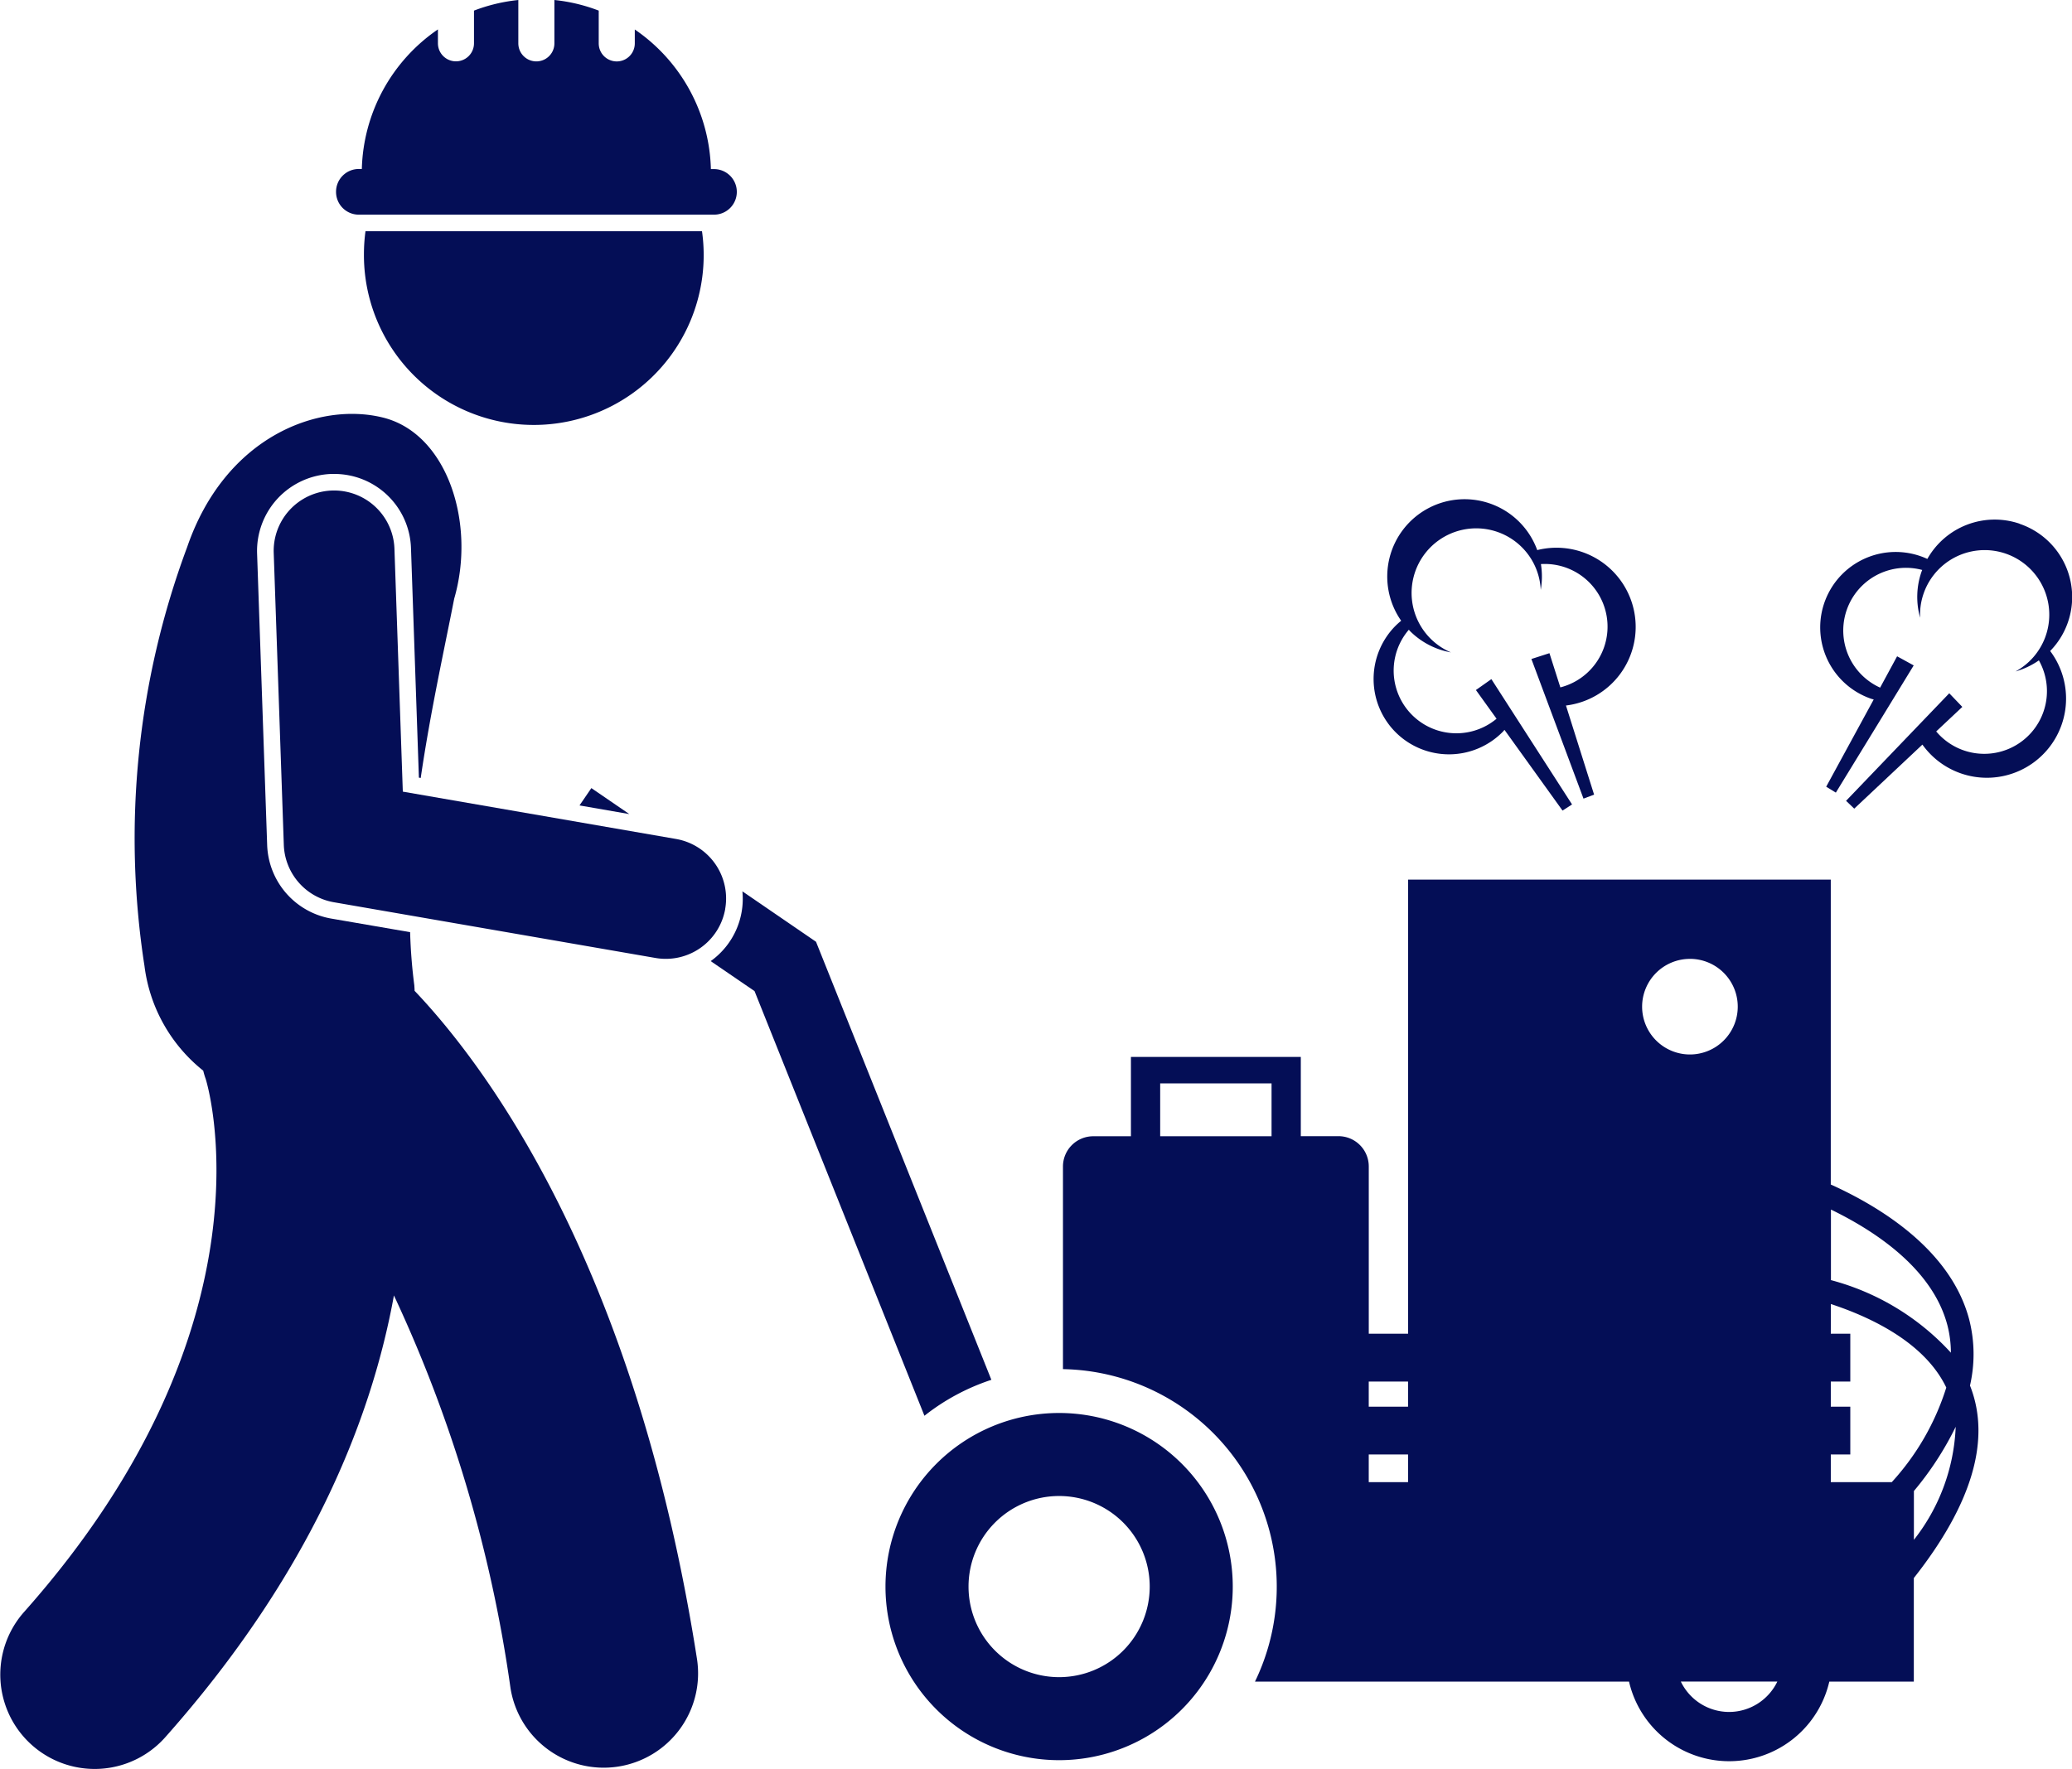<svg xmlns="http://www.w3.org/2000/svg" width="76" height="64.917" viewBox="0 0 76 64.917"><path d="M143.29,123.048v2.908h-1.385a1.111,1.111,0,0,0-1.108,1.108V134.5a7.985,7.985,0,0,1,7.043,11.465H161.56a3.77,3.77,0,0,0,7.346,0h3.1v-3.8c2.141-2.714,2.838-5.086,2.065-7.05l-.005-.012a5.132,5.132,0,0,0-.03-2.428c-.67-2.537-3.233-4.116-5.076-4.949V116.54H153.456V133.2h-1.442v-6.139a1.111,1.111,0,0,0-1.108-1.108h-1.385v-2.908H143.29Zm1.073.969h4.085v1.938h-4.085Zm7.65,13.615h1.442v1.015h-1.442Zm13.219,9.446a1.967,1.967,0,0,1-1.772-1.115H167A1.967,1.967,0,0,1,165.233,147.078Zm6.777-6.316v-1.79a11.53,11.53,0,0,0,1.533-2.357A7.163,7.163,0,0,1,172.009,140.763Zm1.227-7.88a4.1,4.1,0,0,1,.13,1.015,9.119,9.119,0,0,0-4.4-2.663v-2.589C170.618,129.448,172.695,130.83,173.236,132.883Zm-9.442-13.435a1.754,1.754,0,1,1-1.754,1.754A1.754,1.754,0,0,1,163.794,119.448Zm5.169,12.664c1.5.493,3.449,1.426,4.234,3.065a9.228,9.228,0,0,1-2,3.471h-2.236v-1.015h.715v-1.754h-.715v-.923h.715V133.2h-.715Zm-15.508,2.844v.923h-1.442v-.923Z" transform="translate(-101.808 -84.267)" fill="#040e56"></path><path d="M77.193,104.414l-.435.636,1.827.317Z" transform="translate(-55.502 -75.499)" fill="#040e56"></path><path d="M97.987,119.943l-2.7-1.85a2.809,2.809,0,0,1-1.163,2.56l1.608,1.1,6.232,15.581a7.964,7.964,0,0,1,2.455-1.319Z" transform="translate(-68.056 -85.39)" fill="#040e56"></path><path d="M9.8,70.665l-.37-10.709a2.827,2.827,0,0,1,2.725-2.92l.1,0a2.812,2.812,0,0,1,2.82,2.727l.29,8.415.067.012c.351-2.4.859-4.69,1.228-6.578.8-2.756-.245-6.055-2.609-6.644s-5.791.695-7.185,4.749A30.584,30.584,0,0,0,5.3,75.091a5.834,5.834,0,0,0,2.154,3.838c.025.1.053.2.087.292S10.329,88.166.874,98.8a3.462,3.462,0,0,0,5.175,4.6c5.329-5.995,7.576-11.672,8.4-16.224a50.575,50.575,0,0,1,4.275,14.4,3.461,3.461,0,1,0,6.84-1.069c-2.267-14.5-7.77-21.788-10.357-24.507,0-.066-.006-.131-.01-.2a19.185,19.185,0,0,1-.154-1.952l-2.9-.5A2.837,2.837,0,0,1,9.8,70.665Z" transform="translate(0 -39.647)" fill="#040e56"></path><path d="M52.812,80.334a2.215,2.215,0,0,0-1.8-2.561L40.987,76.036l-.307-8.91a2.215,2.215,0,0,0-4.428.153l.37,10.709a2.215,2.215,0,0,0,1.836,2.106l11.794,2.044a2.213,2.213,0,0,0,2.561-1.8Z" transform="translate(-26.212 -46.991)" fill="#040e56"></path><path d="M48.2,31.476a6.231,6.231,0,1,0,12.4-.838H48.257A6.243,6.243,0,0,0,48.2,31.476Z" transform="translate(-34.851 -22.154)" fill="#040e56"></path><path d="M44.5,7.04a.835.835,0,0,0,.835.836H58.364a.836.836,0,0,0,0-1.672h-.115a6.4,6.4,0,0,0-2.791-5.122v.51a.661.661,0,1,1-1.323,0V.389A6.358,6.358,0,0,0,52.509,0V1.591a.661.661,0,1,1-1.323,0V0A6.358,6.358,0,0,0,49.56.389v1.2a.661.661,0,1,1-1.323,0v-.51A6.4,6.4,0,0,0,45.446,6.2H45.33A.835.835,0,0,0,44.5,7.04Z" transform="translate(-32.174)" fill="#040e56"></path><path d="M130.022,193.576a6.369,6.369,0,1,0-6.369,6.369A6.369,6.369,0,0,0,130.022,193.576Zm-3.046,0a3.323,3.323,0,1,1-3.323-3.323A3.323,3.323,0,0,1,126.976,193.576Z" transform="translate(-84.805 -135.365)" fill="#040e56"></path><path d="M248.38,68.984A2.837,2.837,0,0,0,245,70.278a2.768,2.768,0,1,0-2.056,5.132c.03.01.059.016.089.025l-1.743,3.2.354.217,1.572-2.567,1.284-2.1-.609-.335L243.268,75a2.3,2.3,0,0,1,1.544-4.317c-.01.027-.022.052-.031.079a2.823,2.823,0,0,0-.046,1.673,2.37,2.37,0,1,1,3.5,1.971,2.848,2.848,0,0,0,.856-.406,2.3,2.3,0,0,1-3.766,2.607l.958-.9-.479-.5-1.652,1.722-2.133,2.224.3.287,2.5-2.35a2.905,2.905,0,1,0,4.686-3.434,2.834,2.834,0,0,0-1.118-4.665Z" transform="translate(-174.306 -49.771)" fill="#040e56"></path><path d="M182.754,74.7a2.769,2.769,0,0,0,3.915-.035c.022-.022.04-.047.061-.069l2.129,2.961.349-.225-1.629-2.531-1.33-2.067-.567.4.757,1.053a2.3,2.3,0,0,1-3.218-3.265c.02.021.037.043.058.063a2.822,2.822,0,0,0,1.487.768,2.37,2.37,0,1,1,3.294-2.293,2.855,2.855,0,0,0,.006-.947,2.3,2.3,0,0,1,.713,4.524l-.4-1.255-.662.213.834,2.236,1.077,2.887.389-.146-1.032-3.27A2.905,2.905,0,1,0,187.931,68a2.836,2.836,0,1,0-4.991,2.592,2.841,2.841,0,0,0-.221.2A2.768,2.768,0,0,0,182.754,74.7Z" transform="translate(-131.546 -47.817)" fill="#040e56"></path></svg>
